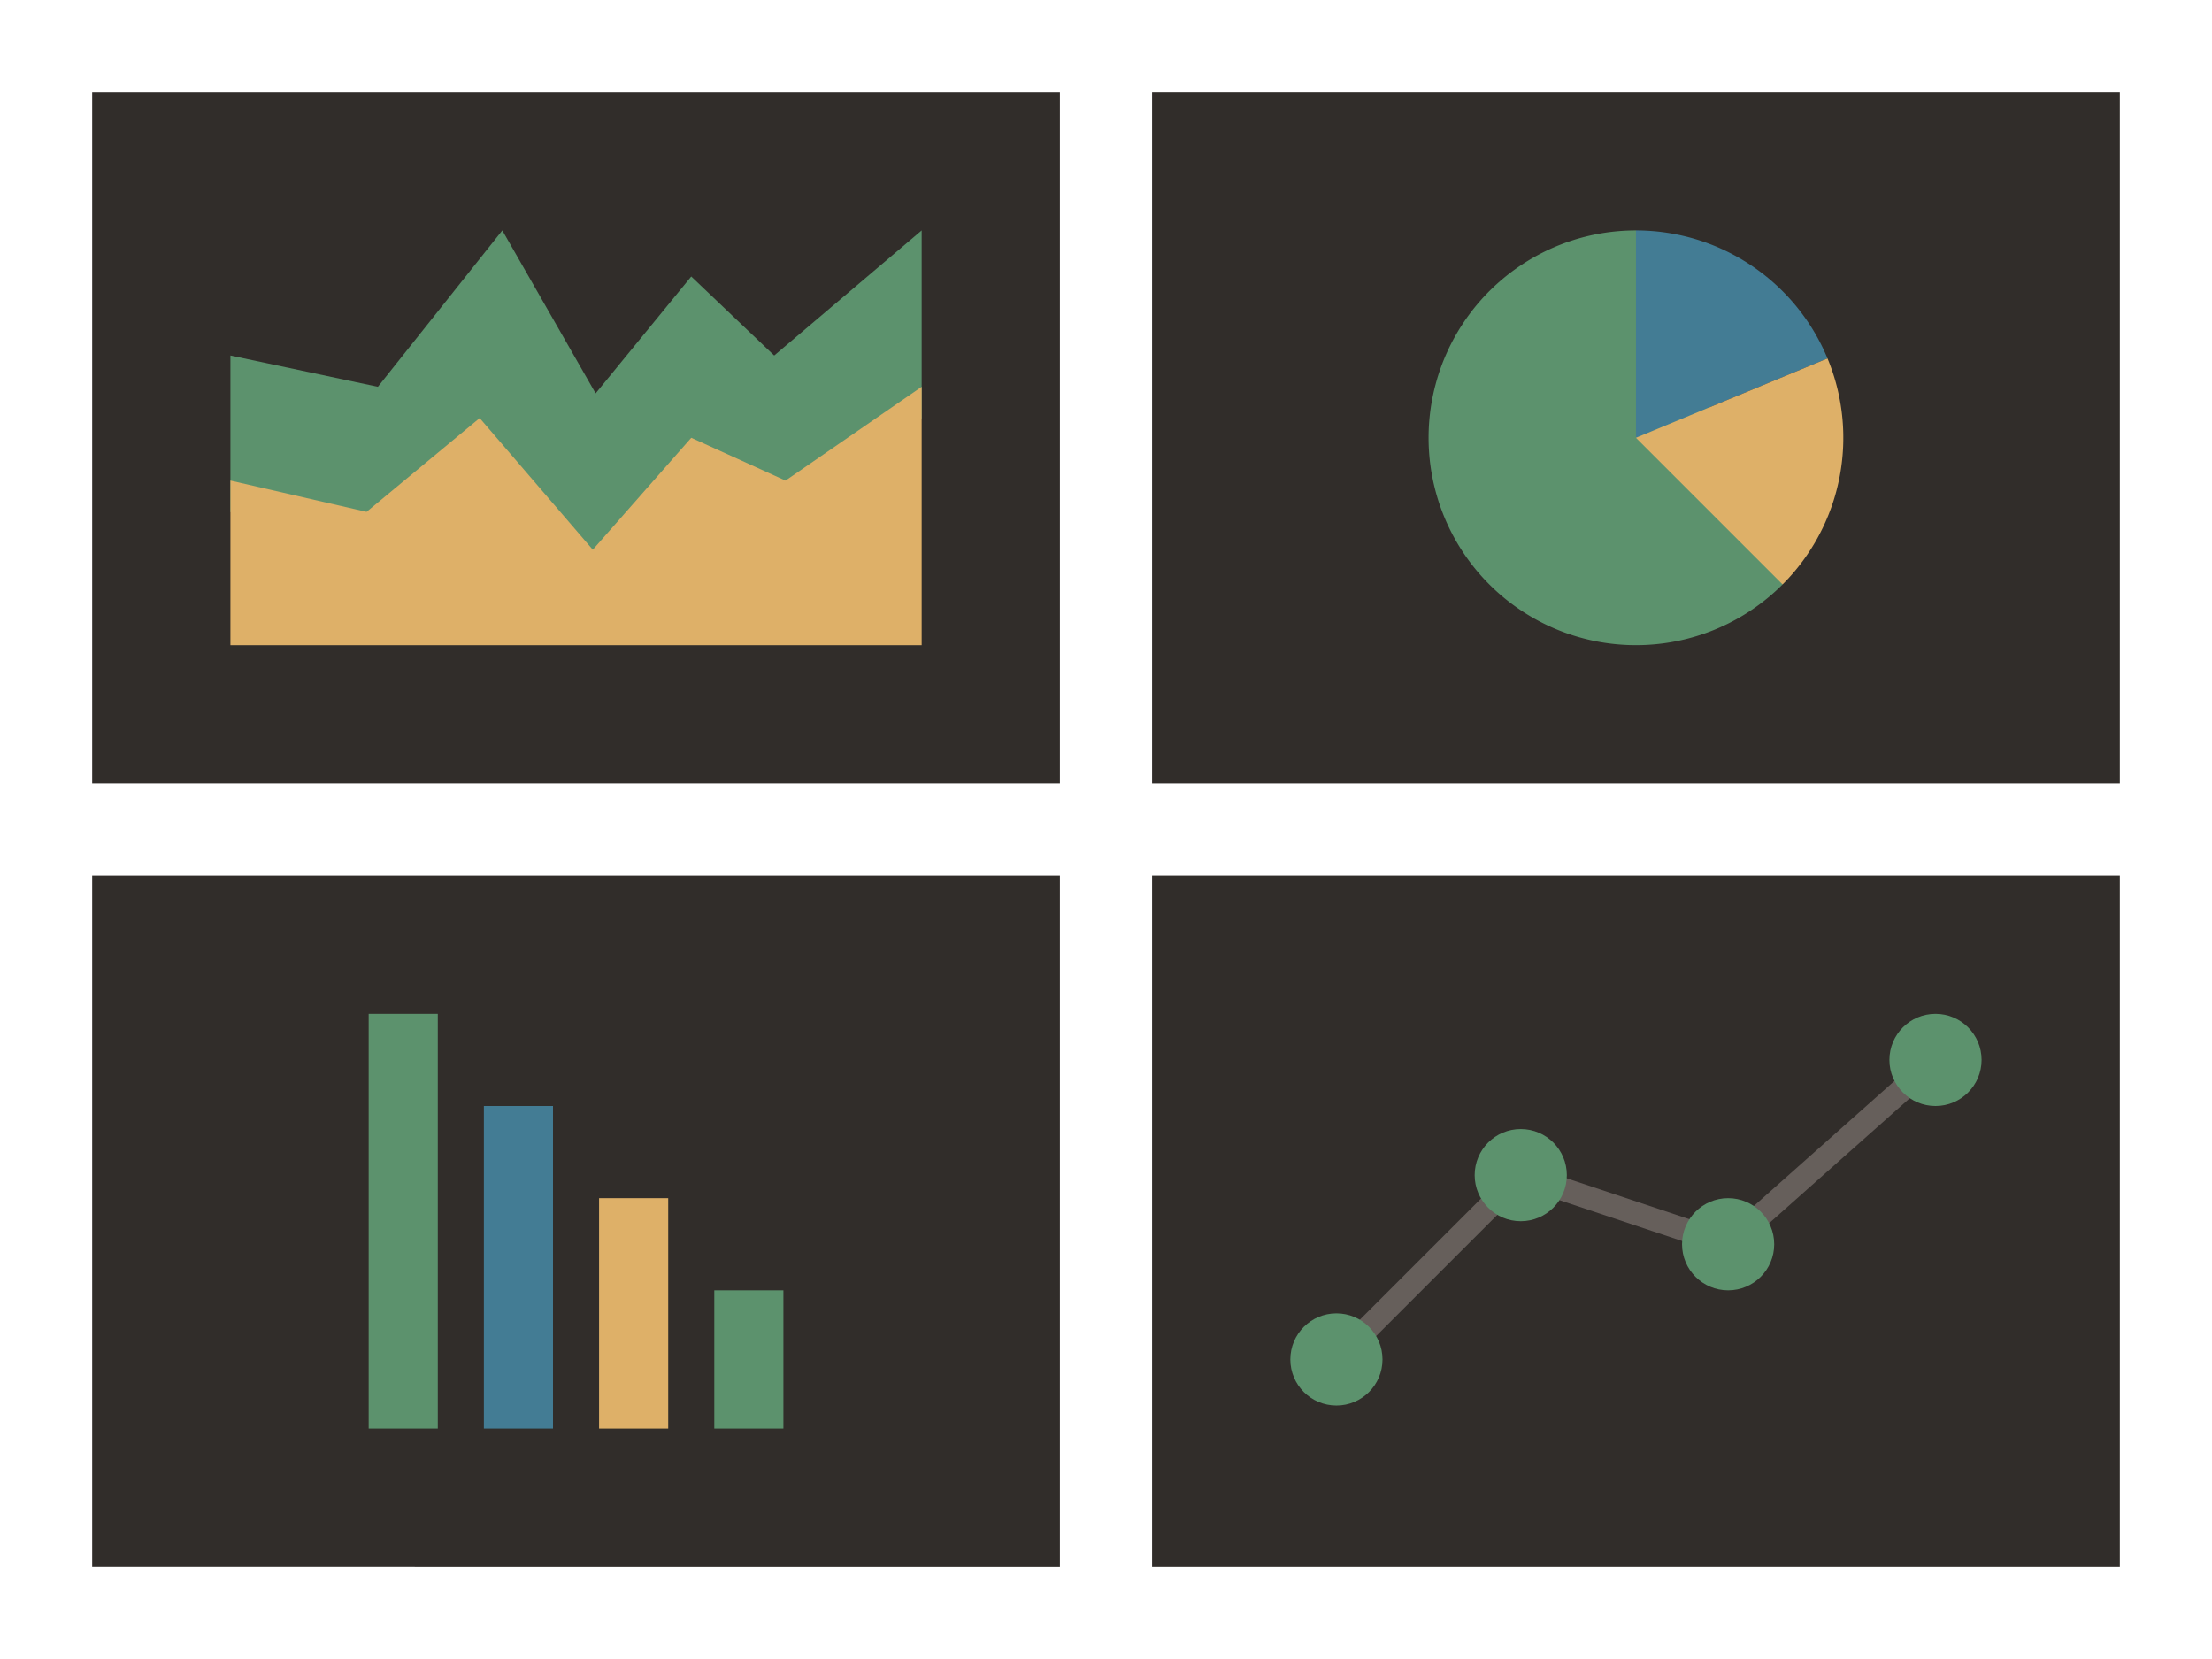 <svg xmlns="http://www.w3.org/2000/svg" width="96" height="72"><path fill="#312d2a" d="M4 4h42v30H4zm0 34h42v30H4z"/><path fill="#437c94" d="M21 48h3v14h-3z"/><path fill="#5c926d" d="M16 44h3v18h-3z"/><path fill="#deb068" d="M26 52h3v10h-3z"/><path fill="#5c926d" d="M31 56h3v6h-3z"/><path fill="#312d2a" d="M50 38h42v30H50z"/><path fill="#5c926d" d="M33.6 15.429 30 12l-4.15 5.071L21.8 10l-5.4 6.786-6.4-1.357v6.785l3.7 4.072h22.6l3.7-8.143V10l-6.4 5.429z"/><path fill="#deb068" d="M34.091 20.857 30 19l-4.273 4.857-4.909-5.714-4.909 4.071L10 20.857V28h30V16.786l-5.909 4.071z"/><path fill="#312d2a" d="M50 4h42v30H50z"/><path d="M71 10a9 9 0 1 0 6.364 15.364z" fill="#5c926d"/><path d="M79.314 15.556A9 9 0 0 0 71 10v9z" fill="#437c94"/><path d="M79.314 15.556 71 19l6.364 6.364a9 9 0 0 0 1.95-9.808z" fill="#deb068"/><path fill="#665f5b" d="m58.354 59.354-.708-.708 8.219-8.218 9.019 3.007 8.784-7.809.664.748-9.216 8.191-8.981-2.993-7.781 7.782z"/><circle cx="75" cy="54" r="2" fill="#5c926d"/><circle cx="84" cy="46" r="2" fill="#5c926d"/><circle cx="58" cy="59" r="2" fill="#5c926d"/><circle cx="66" cy="51" r="2" fill="#5c926d"/></svg>
